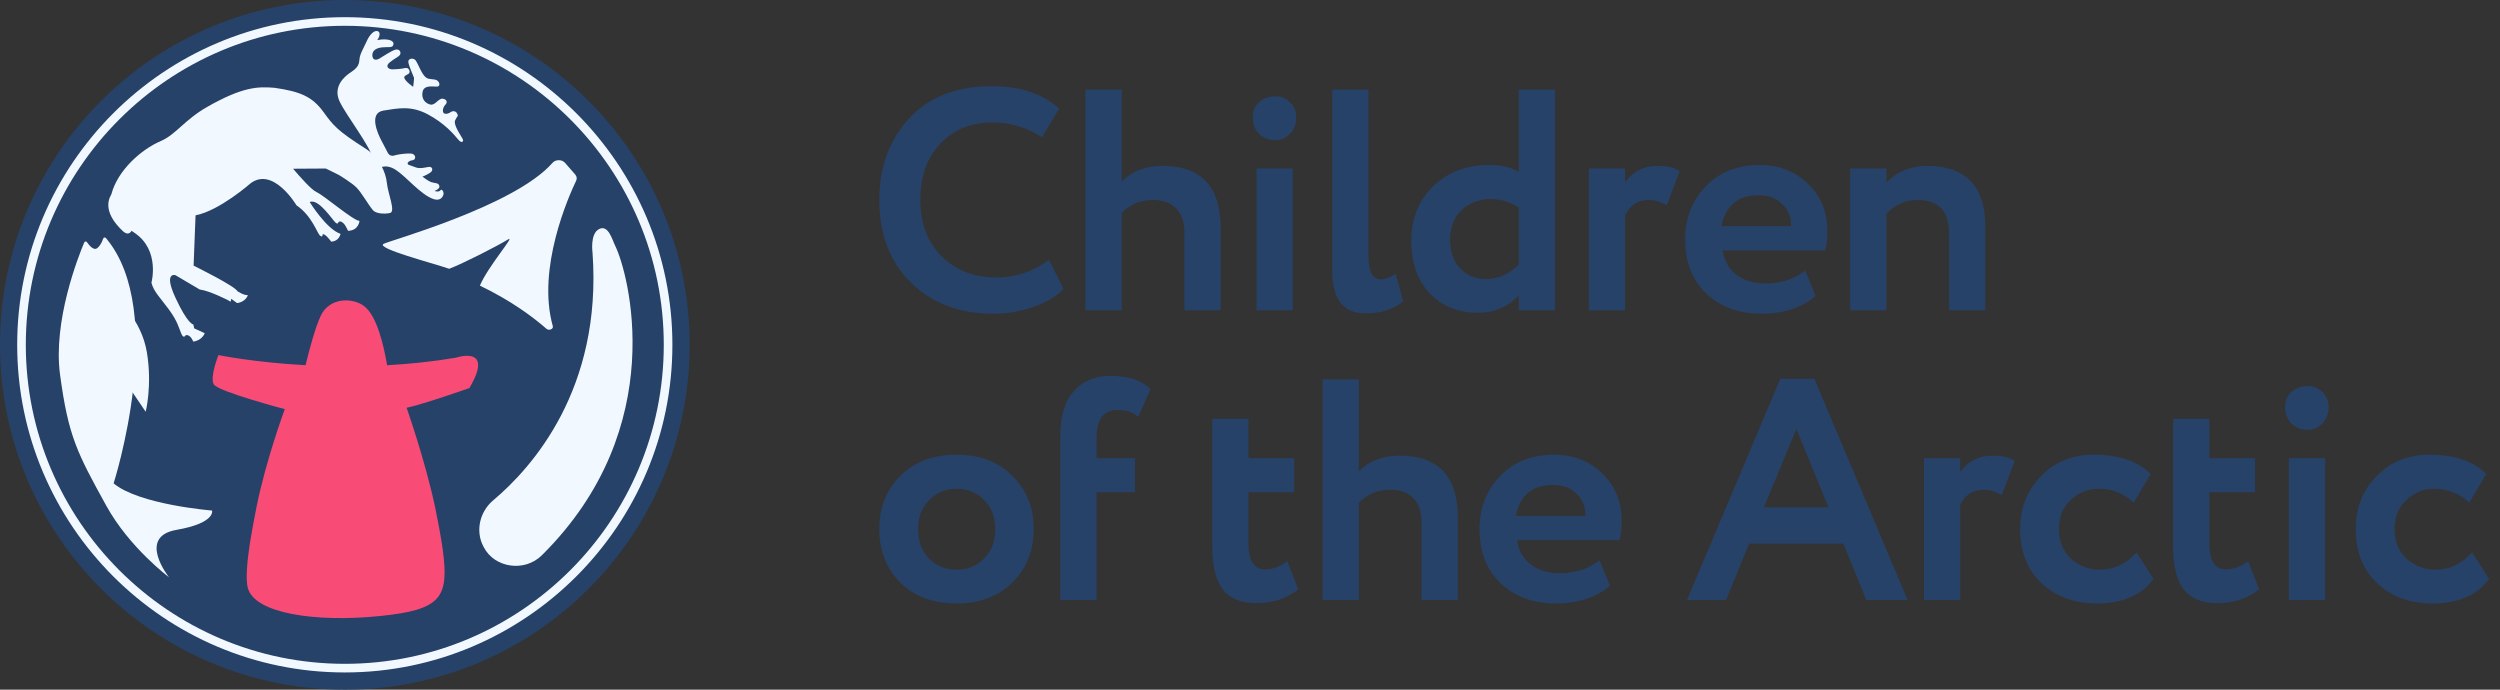 <svg width="145" height="40" viewBox="0 0 145 40" fill="none" xmlns="http://www.w3.org/2000/svg">
<rect x="0" y="0" width="145" height="40" fill="#333333" stroke="none"/>
<path d="M40 20C40 31.045 31.046 40 20.002 40C8.958 40 0 31.045 0 20C0 8.955 8.954 0 19.998 0C31.042 0 40 8.955 40 20Z" fill="#264269"/>
<path d="M19.998 39.002C9.519 39.002 0.997 30.476 0.997 19.999C0.997 9.523 9.523 0.996 19.998 0.996C30.477 0.996 38.999 9.523 38.999 19.999C38.999 30.476 30.477 39.002 19.998 39.002ZM19.998 1.496C9.797 1.496 1.497 9.798 1.497 19.999C1.497 30.201 9.797 38.502 19.998 38.502C30.199 38.502 38.499 30.201 38.499 19.999C38.503 9.798 30.203 1.496 19.998 1.496Z" fill="#F1F8FF"/>
<path d="M17.722 21.182C17.939 20.291 18.287 18.981 18.609 18.304C19.125 17.219 20.506 17.255 21.147 17.776C21.838 18.334 22.236 19.904 22.453 21.184C23.731 21.113 25.074 20.976 26.441 20.747C26.429 20.747 28.721 19.977 27.224 22.507C27.224 22.507 24.634 23.423 23.584 23.653C23.584 23.653 24.658 26.688 25.243 29.448C25.405 30.254 25.564 31.058 25.679 31.872C26.05 34.665 25.606 35.367 22.035 35.73C18.302 36.109 14.76 35.585 14.372 34.096C14.247 33.62 14.32 32.663 14.493 31.513C14.61 30.803 14.739 30.096 14.881 29.391C15.446 26.607 16.519 23.73 16.519 23.73C16.519 23.73 12.641 22.709 12.399 22.293C12.157 21.877 12.669 20.594 12.669 20.594C12.669 20.594 14.687 21.015 17.722 21.182Z" fill="#F84C77"/>
<path d="M33.362 10.121L32.769 9.443C32.587 9.237 32.224 9.241 32.043 9.447C29.811 11.989 22.415 13.999 22.225 14.156C21.902 14.431 24.993 15.23 26.055 15.589C26.874 15.278 28.887 14.249 29.46 13.89C29.952 13.579 28.314 15.424 27.834 16.566C29.718 17.474 30.994 18.454 31.692 19.068C31.837 19.197 32.111 19.088 32.063 18.918C31.123 15.577 32.971 11.412 33.419 10.476C33.475 10.363 33.455 10.226 33.362 10.121Z" fill="#F1F8FF"/>
<path d="M22.438 10.605C22.374 9.98 21.99 9.124 21.216 8.628C19.561 7.579 19.323 7.272 18.75 6.481C18.105 5.593 17.386 5.303 15.921 5.093C14.961 5.012 14.069 5.032 12.02 6.199C10.712 6.941 10.204 7.801 9.336 8.176C8.17 8.676 6.822 9.887 6.459 11.267C6.193 11.715 6.1 12.446 7.137 13.414C7.351 13.608 7.528 13.572 7.629 13.386C7.694 13.43 7.758 13.475 7.823 13.519C9.296 14.528 8.783 16.396 8.783 16.396C8.917 16.921 9.28 17.248 9.796 17.95C10.309 18.652 10.373 19.02 10.514 19.35C10.656 19.685 10.765 19.443 10.765 19.443C11.047 19.37 11.209 19.814 11.209 19.814C11.737 19.738 11.874 19.326 11.874 19.326L11.261 19.044L11.217 18.822C11.217 18.822 10.898 18.826 10.184 17.284C9.465 15.743 10.175 15.96 10.175 15.96L11.584 16.792C12.177 16.864 13.266 17.433 13.266 17.433C13.363 17.534 13.408 17.486 13.408 17.329L13.751 17.579C14.263 17.51 14.376 17.119 14.376 17.119C14.134 17.135 13.775 16.893 13.775 16.893C13.613 16.578 11.229 15.408 11.229 15.408L11.342 12.49C12.738 12.216 14.525 10.638 14.525 10.638C15.849 9.633 17.193 11.905 17.193 11.905C18.113 12.53 18.395 13.547 18.569 13.672C18.742 13.797 18.706 13.596 18.706 13.596C18.839 13.499 19.21 14.015 19.21 14.015C19.682 13.991 19.751 13.563 19.751 13.563C18.932 13.293 17.963 11.719 17.963 11.719C18.488 11.481 19.327 12.829 19.485 12.934C19.642 13.039 19.577 12.845 19.718 12.845C19.977 12.845 20.183 13.386 20.183 13.386C20.804 13.378 20.852 12.813 20.852 12.813C20.485 12.797 18.819 11.352 18.359 11.142C18.06 11.005 17.415 10.278 16.999 9.786C17.87 9.782 18.891 9.774 18.895 9.774C19.142 9.891 19.388 10.012 19.634 10.137C19.634 10.133 20.372 10.577 20.667 10.868C20.961 11.154 21.329 11.828 21.627 12.187C21.793 12.389 22.253 12.425 22.612 12.357C22.971 12.296 22.499 11.235 22.438 10.605Z" fill="#F1F8FF"/>
<path d="M28.61 29.015C30.857 27.126 34.929 22.57 34.368 14.672C34.368 14.672 34.206 13.566 34.743 13.288C35.284 13.006 35.506 13.902 35.691 14.277C36.413 15.742 38.956 24.757 31.422 32.211C30.417 33.203 28.674 32.937 28.057 31.734L28.02 31.662C27.573 30.782 27.823 29.676 28.61 29.015Z" fill="#F1F8FF"/>
<path d="M5.045 14.047C5 13.983 4.915 13.995 4.883 14.068C4.54 14.883 3.063 18.624 3.483 21.731C3.967 25.319 4.468 26.255 6.17 29.342C7.506 31.763 9.802 33.482 9.802 33.482C9.802 33.482 7.93 31.138 10.226 30.734C12.522 30.335 12.3 29.612 12.3 29.612C12.3 29.612 8.059 29.273 6.59 28.035C6.59 28.035 9.774 18.095 6.142 13.805C6.094 13.749 6.005 13.769 5.981 13.846C5.928 14.003 5.831 14.233 5.65 14.382C5.444 14.56 5.182 14.245 5.045 14.047Z" fill="#F1F8FF"/>
<path d="M6.779 17.332C6.779 17.332 8.207 18.519 8.522 20.448C8.837 22.377 8.449 23.882 8.449 23.882C8.449 23.882 6.819 21.465 6.694 21.299C6.569 21.13 6.779 17.332 6.779 17.332Z" fill="#F1F8FF"/>
<path d="M25.683 11.38C25.744 11.275 25.744 11.142 25.667 11.049C25.631 11.004 25.586 10.98 25.546 11.037C25.453 11.166 25.199 11.077 25.199 11.077C25.199 11.077 25.518 10.96 25.485 10.803C25.445 10.585 25.255 10.645 24.997 10.56C24.864 10.516 24.517 10.258 24.501 10.246C24.517 10.238 24.961 10.064 25.041 9.927C25.122 9.786 25.038 9.648 24.836 9.685C24.638 9.721 24.348 9.794 24.13 9.713C23.912 9.632 23.871 9.62 23.714 9.564C23.557 9.507 23.674 9.325 23.908 9.297C24.186 9.265 24.109 8.902 23.823 8.906C23.734 8.906 23.585 8.894 23.201 8.946C23.06 8.966 22.935 8.999 22.85 9.023C22.786 9.043 22.717 9.039 22.657 9.015C22.657 9.015 22.657 9.015 22.653 9.015C22.588 8.991 22.536 8.942 22.503 8.882C22.415 8.716 22.229 8.365 22.1 8.111C21.922 7.768 21.369 6.569 22.225 6.416C23.08 6.283 23.819 6.109 24.803 6.626C25.788 7.15 26.321 7.788 26.551 8.066C26.777 8.349 26.886 8.212 26.853 8.099C26.821 7.986 26.272 7.259 26.397 6.981C26.522 6.702 26.599 6.755 26.526 6.606C26.454 6.452 26.296 6.392 26.123 6.513C25.949 6.634 25.711 6.642 25.691 6.464C25.671 6.287 25.756 6.15 25.853 6.049C25.945 5.948 25.937 5.77 25.687 5.726C25.437 5.681 25.247 6.125 24.965 6.065C24.682 6.004 24.416 5.742 24.513 5.31C24.614 4.878 25.223 5.056 25.393 5.016C25.566 4.975 25.493 4.668 25.227 4.616C24.961 4.564 24.779 4.636 24.573 4.354C24.368 4.067 24.238 3.692 24.117 3.514C23.996 3.337 23.645 3.369 23.686 3.619C23.726 3.865 24 4.455 24.012 4.507C24.025 4.56 23.968 5.016 23.964 5.036C23.944 5.02 23.27 4.564 23.492 4.402C23.557 4.354 23.613 4.325 23.657 4.305C23.742 4.269 23.782 4.172 23.746 4.087C23.746 4.087 23.746 4.087 23.746 4.083C23.714 4.015 23.657 3.902 23.456 3.954C23.274 3.999 22.871 4.027 22.754 4.023C22.495 4.015 22.342 3.825 22.608 3.615C22.911 3.373 23.088 3.309 23.169 3.216C23.314 3.058 23.177 2.812 22.931 2.881C22.689 2.949 22.209 3.28 22.019 3.389C21.858 3.486 21.616 3.535 21.596 3.224C21.579 2.913 21.854 2.78 22.156 2.748C22.459 2.715 22.721 2.772 22.786 2.659C22.85 2.546 22.855 2.413 22.612 2.328C22.512 2.292 22.241 2.251 21.882 2.324C21.87 2.328 22.043 2.13 22.011 1.932C21.979 1.727 21.591 1.67 21.257 2.417C21.067 2.84 20.877 3.115 20.849 3.442C20.825 3.769 20.732 3.934 20.353 4.188C19.973 4.434 19.308 5.012 19.687 5.863C20.07 6.69 21.527 8.539 21.628 9.225C21.729 9.894 21.934 9.781 21.939 9.781C21.939 9.781 22.338 9.447 22.963 9.858C23.589 10.27 24.396 11.287 25.13 11.541C25.449 11.654 25.606 11.513 25.683 11.38ZM21.341 6.557C21.321 6.666 21.321 6.795 21.333 6.912C21.341 7.017 21.212 7.074 21.14 6.997C20.877 6.715 20.49 6.218 20.474 5.722C20.462 5.326 20.635 5.096 20.837 4.959C21.103 4.781 21.446 4.761 21.749 4.874C21.983 4.959 22.314 5.092 22.657 5.258C23.153 5.492 23.52 5.807 23.549 5.827C21.273 5.552 21.341 6.557 21.341 6.557Z" fill="#F1F8FF"/>
<path d="M21.058 4.185C21.006 4.233 20.001 5.423 20.001 5.423C20.001 5.423 21.341 7.938 21.361 7.889C21.381 7.841 21.631 6.42 21.724 6.36C21.813 6.299 24.069 6.037 24.069 6.037L21.058 4.185Z" fill="#F1F8FF"/>
<path d="M60.832 15.07L61.691 16.751C61.289 17.178 60.71 17.525 59.955 17.793C59.212 18.061 58.426 18.195 57.597 18.195C55.648 18.195 54.058 17.592 52.828 16.386C51.609 15.18 51 13.584 51 11.598C51 9.697 51.579 8.119 52.736 6.864C53.882 5.621 55.484 5 57.543 5C59.175 5 60.473 5.433 61.435 6.298L60.43 7.961C59.565 7.388 58.603 7.102 57.543 7.102C56.324 7.102 55.325 7.51 54.545 8.326C53.766 9.142 53.376 10.233 53.376 11.598C53.376 12.938 53.784 14.022 54.6 14.851C55.429 15.679 56.495 16.093 57.798 16.093C58.919 16.093 59.931 15.752 60.832 15.07Z" fill="#264269"/>
<path d="M65.059 17.994H62.957V5.201H65.059V10.519C65.668 9.922 66.454 9.624 67.416 9.624C69.671 9.624 70.797 10.824 70.797 13.224V17.994H68.696V13.498C68.696 12.889 68.537 12.42 68.221 12.091C67.904 11.762 67.453 11.598 66.868 11.598C66.162 11.598 65.558 11.847 65.059 12.347V17.994Z" fill="#264269"/>
<path d="M74.981 17.994H72.879V9.77H74.981V17.994ZM72.66 6.809C72.66 6.444 72.782 6.151 73.025 5.932C73.281 5.701 73.598 5.585 73.976 5.585C74.305 5.585 74.585 5.701 74.816 5.932C75.06 6.164 75.182 6.456 75.182 6.809C75.182 7.199 75.06 7.516 74.816 7.76C74.585 8.003 74.305 8.125 73.976 8.125C73.598 8.125 73.281 8.003 73.025 7.76C72.782 7.516 72.66 7.199 72.66 6.809Z" fill="#264269"/>
<path d="M77.272 15.728V5.201H79.373V14.869C79.373 15.758 79.611 16.203 80.086 16.203C80.354 16.203 80.64 16.093 80.945 15.874L81.383 17.482C80.811 17.945 80.086 18.177 79.209 18.177C77.917 18.177 77.272 17.36 77.272 15.728Z" fill="#264269"/>
<path d="M90.189 17.994H88.088V17.135C87.454 17.805 86.668 18.14 85.73 18.14C84.573 18.14 83.634 17.762 82.915 17.007C82.209 16.252 81.856 15.24 81.856 13.973C81.856 12.682 82.276 11.628 83.117 10.812C83.969 9.983 85.054 9.569 86.37 9.569C87.064 9.569 87.637 9.703 88.088 9.971V5.201H90.189V17.994ZM86.169 16.185C86.887 16.185 87.527 15.905 88.088 15.344V12.036C87.564 11.707 87.021 11.543 86.461 11.543C85.791 11.543 85.23 11.756 84.78 12.182C84.329 12.609 84.103 13.181 84.103 13.9C84.103 14.595 84.298 15.149 84.688 15.563C85.078 15.978 85.572 16.185 86.169 16.185Z" fill="#264269"/>
<path d="M94.258 17.994H92.157V9.77H94.258V10.574C94.709 9.941 95.337 9.624 96.141 9.624C96.714 9.624 97.14 9.727 97.42 9.934L96.671 11.908C96.318 11.701 95.964 11.598 95.611 11.598C95.002 11.598 94.551 11.89 94.258 12.475V17.994Z" fill="#264269"/>
<path d="M104.703 15.691L105.306 17.172C104.49 17.854 103.442 18.195 102.163 18.195C100.847 18.195 99.775 17.799 98.947 17.007C98.142 16.227 97.74 15.186 97.74 13.882C97.74 12.664 98.136 11.64 98.928 10.812C99.72 9.983 100.774 9.569 102.09 9.569C103.174 9.569 104.094 9.928 104.85 10.647C105.605 11.366 105.983 12.28 105.983 13.389C105.983 13.876 105.94 14.254 105.855 14.522H99.915C100 15.119 100.262 15.588 100.701 15.929C101.152 16.27 101.712 16.441 102.382 16.441C103.296 16.441 104.07 16.191 104.703 15.691ZM101.999 11.323C100.805 11.323 100.086 11.92 99.842 13.114H103.881C103.893 12.591 103.723 12.164 103.369 11.835C103.028 11.494 102.571 11.323 101.999 11.323Z" fill="#264269"/>
<path d="M109.412 17.994H107.31V9.77H109.412V10.592C110.021 9.947 110.807 9.624 111.769 9.624C114.023 9.624 115.15 10.806 115.15 13.169V17.994H113.048V13.535C113.048 12.243 112.433 11.598 111.203 11.598C110.533 11.598 109.935 11.86 109.412 12.383V17.994Z" fill="#264269"/>
<path d="M52.224 33.794C51.408 32.977 51 31.942 51 30.687C51 29.432 51.408 28.402 52.224 27.598C53.041 26.782 54.125 26.374 55.477 26.374C56.818 26.374 57.896 26.782 58.712 27.598C59.541 28.402 59.955 29.432 59.955 30.687C59.955 31.93 59.541 32.965 58.712 33.794C57.884 34.598 56.806 35 55.477 35C54.125 35 53.041 34.598 52.224 33.794ZM53.888 29.006C53.461 29.444 53.248 30.005 53.248 30.687C53.248 31.369 53.455 31.936 53.869 32.387C54.296 32.825 54.832 33.044 55.477 33.044C56.135 33.044 56.672 32.825 57.086 32.387C57.512 31.948 57.725 31.381 57.725 30.687C57.725 30.005 57.512 29.444 57.086 29.006C56.659 28.567 56.123 28.348 55.477 28.348C54.844 28.348 54.314 28.567 53.888 29.006Z" fill="#264269"/>
<path d="M63.602 34.799H61.5V25.241C61.5 24.132 61.756 23.285 62.267 22.701C62.779 22.104 63.498 21.805 64.424 21.805C65.46 21.805 66.227 22.061 66.727 22.573L66.014 24.181C65.746 23.913 65.344 23.779 64.808 23.779C64.004 23.779 63.602 24.321 63.602 25.405V26.575H65.831V28.549H63.602V34.799Z" fill="#264269"/>
<path d="M70.311 31.674V24.291H72.412V26.575H75.062V28.549H72.412V31.546C72.412 32.533 72.741 33.026 73.399 33.026C73.813 33.026 74.234 32.868 74.66 32.551L75.3 34.178C74.63 34.714 73.82 34.982 72.869 34.982C71.98 34.982 71.328 34.714 70.914 34.178C70.512 33.629 70.311 32.795 70.311 31.674Z" fill="#264269"/>
<path d="M78.815 34.799H76.713V22.006H78.815V27.324C79.424 26.727 80.21 26.429 81.173 26.429C83.427 26.429 84.554 27.629 84.554 30.029V34.799H82.452V30.303C82.452 29.694 82.294 29.225 81.977 28.896C81.66 28.567 81.209 28.402 80.624 28.402C79.918 28.402 79.315 28.652 78.815 29.152V34.799Z" fill="#264269"/>
<path d="M92.776 32.496L93.379 33.977C92.563 34.659 91.515 35 90.236 35C88.92 35 87.848 34.604 87.019 33.812C86.215 33.032 85.813 31.991 85.813 30.687C85.813 29.469 86.209 28.445 87.001 27.617C87.793 26.788 88.847 26.374 90.162 26.374C91.247 26.374 92.167 26.733 92.922 27.452C93.677 28.171 94.055 29.085 94.055 30.194C94.055 30.681 94.013 31.059 93.927 31.327H87.988C88.073 31.924 88.335 32.393 88.774 32.734C89.224 33.075 89.785 33.245 90.455 33.245C91.369 33.245 92.142 32.996 92.776 32.496ZM90.071 28.128C88.877 28.128 88.158 28.725 87.915 29.919H91.954C91.966 29.395 91.795 28.969 91.442 28.64C91.101 28.299 90.644 28.128 90.071 28.128Z" fill="#264269"/>
<path d="M100.114 34.799H97.848L103.258 21.97H105.231L110.641 34.799H108.247L106.913 31.528H101.448L100.114 34.799ZM106.054 29.426L104.19 24.875L102.307 29.426H106.054Z" fill="#264269"/>
<path d="M113.69 34.799H111.589V26.575H113.69V27.379C114.141 26.745 114.768 26.429 115.573 26.429C116.145 26.429 116.572 26.532 116.852 26.739L116.103 28.713C115.749 28.506 115.396 28.402 115.043 28.402C114.433 28.402 113.983 28.695 113.69 29.28V34.799Z" fill="#264269"/>
<path d="M123.916 32.039L124.903 33.575C124.208 34.525 123.118 35 121.631 35C120.303 35 119.225 34.604 118.396 33.812C117.58 33.032 117.172 31.991 117.172 30.687C117.172 29.456 117.574 28.433 118.378 27.617C119.182 26.788 120.2 26.374 121.43 26.374C122.892 26.374 123.995 26.745 124.738 27.489L123.751 29.152C123.191 28.616 122.508 28.348 121.704 28.348C121.095 28.348 120.559 28.567 120.096 29.006C119.645 29.42 119.42 29.98 119.42 30.687C119.42 31.394 119.651 31.966 120.114 32.405C120.602 32.831 121.162 33.044 121.796 33.044C122.612 33.044 123.319 32.709 123.916 32.039Z" fill="#264269"/>
<path d="M126.041 31.674V24.291H128.143V26.575H130.793V28.549H128.143V31.546C128.143 32.533 128.472 33.026 129.13 33.026C129.544 33.026 129.964 32.868 130.391 32.551L131.031 34.178C130.36 34.714 129.55 34.982 128.6 34.982C127.71 34.982 127.059 34.714 126.644 34.178C126.242 33.629 126.041 32.795 126.041 31.674Z" fill="#264269"/>
<path d="M134.857 34.799H132.755V26.575H134.857V34.799ZM132.536 23.614C132.536 23.249 132.657 22.956 132.901 22.737C133.157 22.506 133.474 22.39 133.851 22.39C134.18 22.39 134.461 22.506 134.692 22.737C134.936 22.968 135.058 23.261 135.058 23.614C135.058 24.004 134.936 24.321 134.692 24.565C134.461 24.808 134.18 24.93 133.851 24.93C133.474 24.93 133.157 24.808 132.901 24.565C132.657 24.321 132.536 24.004 132.536 23.614Z" fill="#264269"/>
<path d="M143.379 32.039L144.366 33.575C143.672 34.525 142.581 35 141.095 35C139.767 35 138.689 34.604 137.86 33.812C137.044 33.032 136.636 31.991 136.636 30.687C136.636 29.456 137.038 28.433 137.842 27.617C138.646 26.788 139.663 26.374 140.894 26.374C142.356 26.374 143.458 26.745 144.202 27.489L143.215 29.152C142.654 28.616 141.972 28.348 141.168 28.348C140.559 28.348 140.023 28.567 139.56 29.006C139.109 29.42 138.883 29.98 138.883 30.687C138.883 31.394 139.115 31.966 139.578 32.405C140.065 32.831 140.626 33.044 141.259 33.044C142.076 33.044 142.782 32.709 143.379 32.039Z" fill="#264269"/>
</svg>

